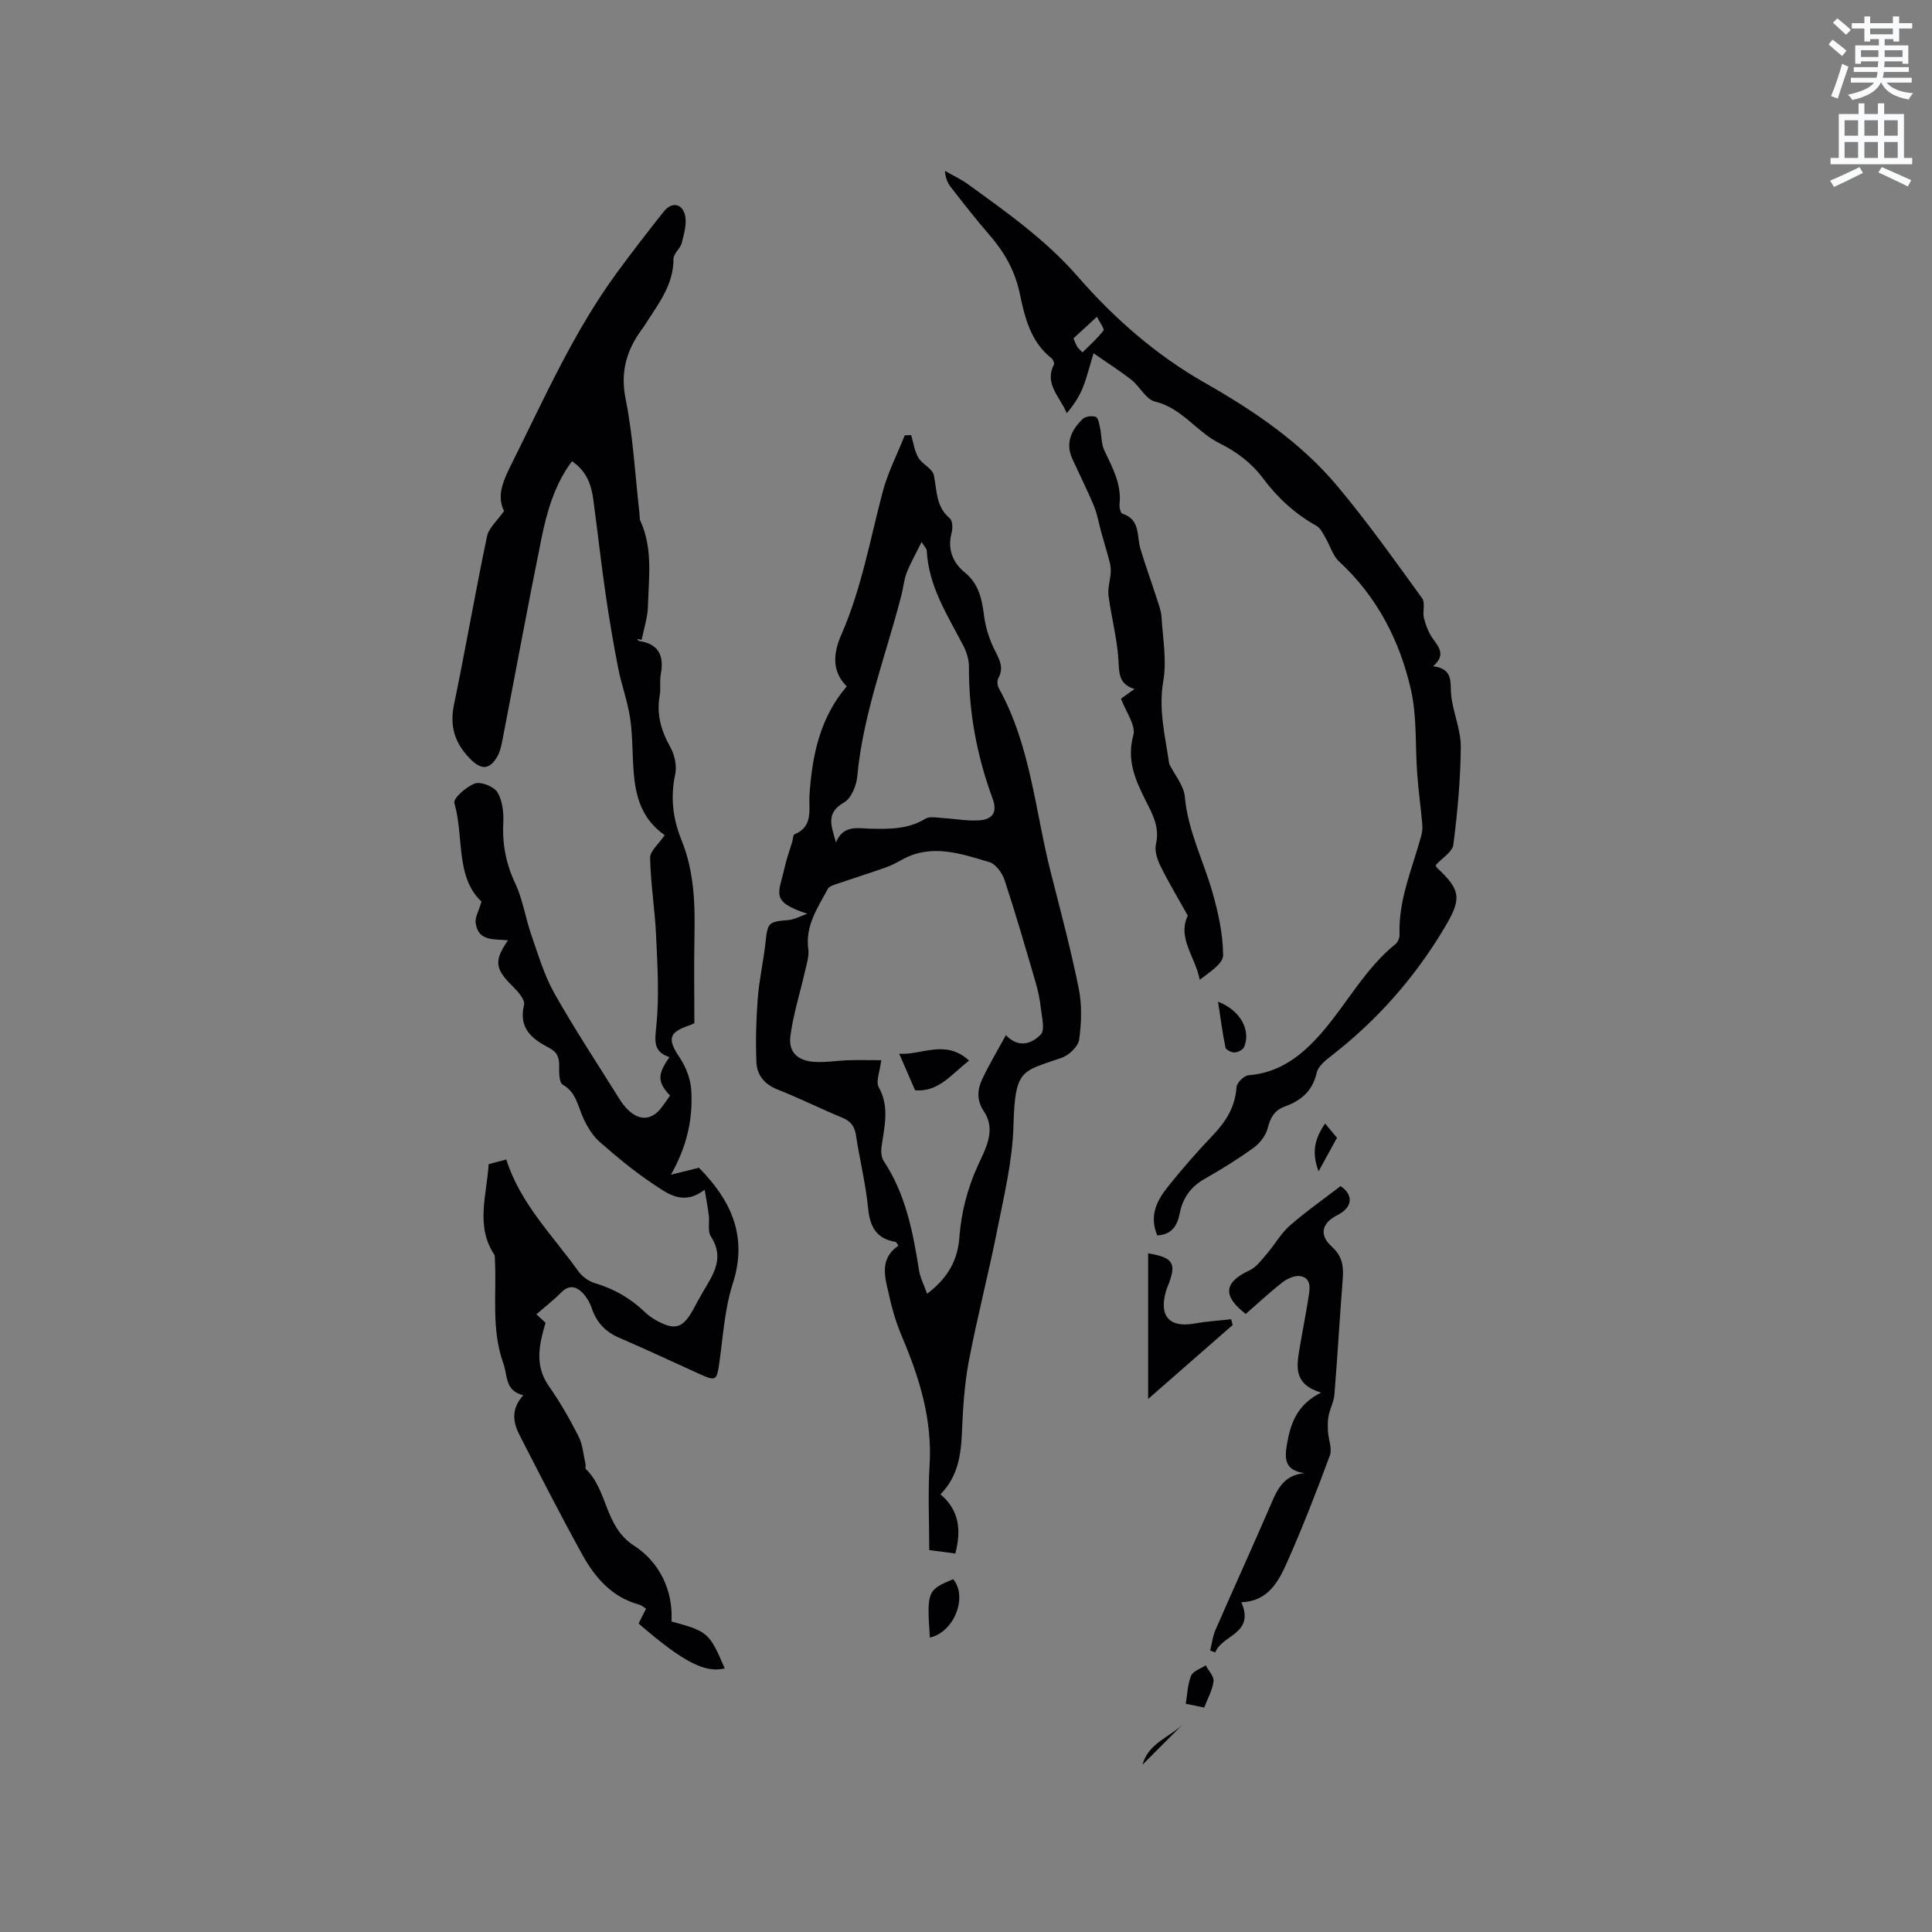 <svg enable-background="new 0 0 400 400" viewBox="0 0 400 400" xmlns="http://www.w3.org/2000/svg"><rect x="0" y="0" width="400" height="400" fill="#808080" stroke="none"/><path d="m378.6 9.2.8-1c.9.7 1.9 1.4 2.9 2.3l-.9 1.1c-1.1-.9-2-1.7-2.8-2.4zm.5 10.7c.9-2.1 1.6-4.3 2.3-6.7.4.2.8.4 1.3.6-.7 2.1-1.5 4.3-2.2 6.6zm.4-15.2.9-.9c1 .8 2 1.6 2.8 2.4l-1 1c-1-.9-1.9-1.8-2.7-2.5zm12.5-1.3h1.2v1.4h2.7v1.1h-2.7v2.7h-1.2v-.5h-1.8v1.3h4.9v3.8h-1.2v-.5h-3.7c0 .4-.1.9-.1 1.2h5.1v1h-5.2c0 .5-.1.9-.2 1.2h6v1h-5.2c1.1 1.3 2.9 2 5.5 2.2-.4.4-.7.8-.9 1.3-2.9-.5-4.8-1.6-5.7-3.5h-.1c-.8 1.7-2.7 2.9-5.9 3.6-.2-.4-.6-.8-.9-1.1 2.8-.6 4.6-1.4 5.4-2.5h-4.8v-1h5.3c.1-.3.2-.7.2-1.2h-4.9v-1h5c0-.4 0-.8.1-1.2h-3.6v.5h-1.2v-3.8h4.9v-1.3h-1.8v.5h-1.2v-2.7h-2.6v-1.1h2.6v-1.4h1.2v1.4h4.7v-1.4zm-6.7 8.4h3.6c0-.4 0-.9 0-1.4h-3.6zm1.9-4.7h4.7v-1.2h-4.7zm6.7 3.3h-3.7v1.4h3.7z" fill="#fafbfc"/><path d="m384.7 21.4h1.3v2.2h2.8v-2.2h1.3v2.2h4.1v9.1h1.7v1.3h-16.9v-1.3h1.7v-9.1h4.1v-2.2zm.3 13.2.7 1.2c-1.8.9-3.8 1.9-6 2.9-.2-.4-.5-.8-.8-1.3 2.4-1 4.4-2 6.1-2.8zm-3.1-6.5h2.8v-3.2h-2.8zm0 4.6h2.8v-3.3h-2.8zm4.1-4.6h2.8v-3.2h-2.8zm0 4.6h2.8v-3.3h-2.8zm3.6 1.9c2.1.9 4.1 1.8 6.1 2.7l-.7 1.3c-2.2-1.1-4.2-2-6.1-2.9zm3.3-9.7h-2.8v3.2h2.8zm-2.8 7.8h2.8v-3.3h-2.8z" fill="#fafbfc"/><g fill="#010104"><path d="m138.72 226.82c-2.62-2.74-2.64-4.43-.11-7.94-3.42-1.16-3.04-3.35-2.72-6.51.62-6.14.23-12.41-.05-18.61-.24-5.39-1.13-10.76-1.24-16.15-.03-1.41 1.77-2.85 3.02-4.7-8.33-5.83-5.85-15.57-7.16-24.25-.53-3.5-1.8-6.88-2.48-10.37-.99-5.08-1.86-10.19-2.6-15.31-.94-6.5-1.67-13.03-2.54-19.54-.42-3.1-1.4-5.94-4.42-7.94-3.64 4.88-5.2 10.49-6.35 16.15-2.8 13.79-5.34 27.63-8.02 41.44-.24 1.23-.5 2.54-1.12 3.6-1.64 2.79-3.38 2.68-5.61.4-3.14-3.21-4.26-6.68-3.33-11.17 2.4-11.6 4.41-23.29 6.84-34.88.37-1.76 2.12-3.22 3.53-5.24-1.7-3.36.04-6.71 1.77-10.19 6.66-13.35 12.71-27.04 21.6-39.16 3.13-4.27 6.37-8.46 9.66-12.61 1.6-2.02 3.74-1.84 4.41.62.48 1.77-.18 3.93-.65 5.84-.29 1.17-1.71 2.2-1.71 3.28.02 5.52-3.27 9.49-5.96 13.77-.17.27-.36.53-.55.78-3.19 4.34-4.54 8.81-3.4 14.48 1.56 7.76 1.96 15.76 2.86 23.65.06.53-.02 1.12.19 1.57 2.62 5.72 1.73 11.77 1.57 17.72-.06 2.31-.85 4.61-1.3 6.91-.31-.06-.61-.11-.92-.17.11.14.21.39.34.41 4.11.6 5.26 3.05 4.54 6.89-.27 1.44.03 2.99-.23 4.44-.68 3.85.28 7.22 2.17 10.59.9 1.61 1.43 3.9 1.05 5.65-1.03 4.77-.5 9.23 1.29 13.64 2.62 6.43 2.83 13.17 2.69 19.98-.12 5.93-.02 11.86-.02 17.95-.36.16-.71.34-1.08.47-4.28 1.46-4.52 2.83-1.97 6.64 1.29 1.92 2.25 4.39 2.4 6.68.38 5.88-.8 11.56-4.2 17.58 2.26-.56 3.78-.94 5.8-1.44 6.21 6.32 10.3 13.74 7.01 23.96-1.7 5.28-2.02 11.02-2.81 16.57-.5 3.49-.7 3.7-3.97 2.22-5.6-2.53-11.15-5.14-16.79-7.57-2.83-1.22-4.63-3.16-5.62-6.06-.42-1.24-1.17-2.51-2.11-3.41-1.24-1.18-2.7-1.43-4.17.06-1.55 1.57-3.31 2.93-5.2 4.57.78.72 1.43 1.31 1.9 1.75-1.35 4.61-2.3 8.84.68 13.11 2.3 3.29 4.32 6.8 6.14 10.39.89 1.75 1.02 3.88 1.47 5.85.07.3-.13.77.02.91 4.64 4.41 3.84 11.91 9.99 15.88 5.15 3.32 8.13 9.06 7.78 15.72 7.52 2.02 7.86 2.32 11.01 9.7-4.05 1.04-8.68-1.36-17.83-9.29.48-.94.98-1.94 1.55-3.07-.56-.34-.96-.72-1.42-.84-5.66-1.52-9.16-5.61-11.8-10.39-4.49-8.12-8.71-16.4-12.95-24.66-1.36-2.64-1.87-5.41.75-8.29-3.85-.98-3.2-3.99-4.12-6.57-2.57-7.17-1.36-14.41-1.76-21.62-.02-.32.02-.7-.13-.93-3.92-5.97-1.56-12.28-1.16-18.73 1.11-.3 2.19-.58 3.65-.97 2.9 9.13 9.58 15.68 14.91 23.13.79 1.1 2.16 2.1 3.45 2.48 3.96 1.17 7.37 3.13 10.32 5.97.68.65 1.47 1.23 2.29 1.69 3.92 2.19 5.59 1.69 7.72-2.2.66-1.21 1.3-2.43 2-3.61 2.13-3.61 4.59-7.06 1.67-11.53-.71-1.09-.25-2.91-.43-4.38-.2-1.63-.52-3.24-.86-5.29-4.49 3.45-7.76.74-10.81-1.29-3.85-2.56-7.44-5.56-10.92-8.61-1.42-1.24-2.5-3.03-3.32-4.76-1.2-2.52-1.46-5.45-4.34-7.1-.74-.42-.76-2.47-.73-3.76.05-1.76-.37-2.96-2.04-3.83-3.55-1.84-6.42-4.04-5.23-8.93.25-1.04-1.28-2.78-2.35-3.83-3.66-3.59-3.93-5.27-.98-9.53-2.77-.31-6.18.34-6.69-3.61-.15-1.17.64-2.45 1.21-4.41-5.44-5.1-3.59-13.33-5.62-20.42-.27-.94 2.51-3.43 4.28-4.03 1.26-.43 3.93.65 4.65 1.84 1.05 1.75 1.31 4.23 1.2 6.37-.22 4.46.59 8.5 2.51 12.57 1.55 3.3 2.08 7.07 3.29 10.56 1.42 4.07 2.65 8.31 4.74 12.04 4.2 7.46 8.94 14.62 13.48 21.9.5.8 1.08 1.59 1.76 2.25 2.48 2.45 5.1 2.2 7.12-.63.53-.68 1-1.38 1.62-2.29z"/><path d="m167.12 189.18c-7.74-2.58-5.91-4.05-4.62-9.78.39-1.75 1.03-3.45 1.54-5.17.15-.5.13-1.36.43-1.48 4.01-1.62 2.93-5.25 3.13-8.19.55-8.16 2.13-15.9 7.71-22.46-3.38-3.34-2.6-7.32-1.1-10.75 4.16-9.49 5.92-19.61 8.54-29.51 1.06-4.02 3.02-7.81 4.57-11.71.44-.01.89-.03 1.33-.04.47 1.56.67 3.27 1.47 4.64.82 1.39 2.94 2.28 3.22 3.66.67 3.18.4 6.51 3.3 8.92.57.47.64 2.03.4 2.93-.92 3.4.17 6.2 2.68 8.25 2.93 2.39 3.57 5.49 4.01 8.93.29 2.25.97 4.54 1.93 6.6.99 2.12 2.41 3.96 1.01 6.45-.29.51-.16 1.5.15 2.06 6.56 11.85 7.48 25.28 10.72 38.05 2.03 8 4.17 15.98 5.8 24.07.69 3.42.57 7.12.09 10.59-.2 1.43-2.11 3.23-3.62 3.76-8.21 2.89-9.67 2.16-9.98 14.01-.19 7.24-1.94 14.47-3.36 21.63-1.81 9.13-4.18 18.16-5.91 27.3-.92 4.85-1.19 9.85-1.41 14.79-.2 4.68-.89 9.06-4.44 12.65 3.91 3.31 4.34 7.41 3.08 12.26-1.56-.2-3.09-.4-5.4-.71 0-5.82-.29-11.73.07-17.6.58-9.4-2.07-17.97-5.65-26.44-1.11-2.62-1.99-5.37-2.6-8.15-.84-3.84-2.45-7.93 1.8-10.84-.34-.47-.45-.75-.59-.78-3.98-.64-5.31-3.13-5.69-6.98-.49-5.05-1.74-10.01-2.5-15.04-.28-1.87-1.05-2.96-2.84-3.69-4.5-1.85-8.86-4.05-13.39-5.83-2.71-1.07-4.27-2.97-4.39-5.61-.19-4.4-.06-8.83.27-13.22.3-3.9 1.19-7.74 1.61-11.63.45-4.13.59-4.3 4.74-4.63 1.32-.12 2.59-.86 3.89-1.31zm15.33 30.32c-.28 2.4-1.17 4.42-.52 5.58 2.3 4.15 1.15 8.21.58 12.37-.13.94-.06 2.15.44 2.9 4.55 6.88 6.07 14.69 7.32 22.63.25 1.58 1.04 3.07 1.68 4.88 4.35-3.31 6.32-6.98 6.67-11.59.39-5.2 1.63-10.1 3.83-14.95 1.51-3.33 3.86-7.3 1.3-11.14-1.61-2.42-1.42-4.58-.36-6.82 1.39-2.94 3.07-5.74 4.87-9.04 2.73 2.84 5.46 1.68 7.22-.14.92-.95.21-3.61.01-5.48-.19-1.78-.57-3.57-1.07-5.29-2.07-7.08-4.12-14.18-6.43-21.19-.48-1.46-1.82-3.32-3.14-3.72-5.94-1.77-11.99-3.91-18.12-.5-1.11.62-2.25 1.22-3.44 1.63-3.45 1.21-6.93 2.31-10.39 3.49-.55.19-1.27.47-1.51.92-2.08 3.89-4.7 7.58-4.04 12.44.21 1.57-.39 3.27-.75 4.88-.99 4.4-2.4 8.74-2.96 13.19-.42 3.29 1.53 5.08 4.95 5.3 2.41.15 4.84-.28 7.27-.35 2.19-.05 4.41 0 6.59 0zm8.36-107.29c-1.22 2.48-2.32 4.38-3.1 6.4-.57 1.46-.68 3.08-1.08 4.61-3.2 12.47-7.95 24.55-9.14 37.53-.18 1.92-1.26 4.56-2.75 5.4-3.92 2.21-2.56 4.96-1.66 8.28 1.5-3.73 4.5-2.91 7.17-2.86 3.93.08 7.77.13 11.34-2.06.91-.56 2.42-.21 3.65-.14 2.51.14 5.04.65 7.53.47 2.57-.19 3.84-1.52 2.74-4.5-3.24-8.79-4.96-17.88-4.9-27.3.01-1.5-.52-3.13-1.23-4.48-3.26-6.27-7.17-12.26-7.51-19.65-.02-.27-.31-.52-1.06-1.7z"/><path d="m239.59 255.78c-1.75-4.23.04-7.38 2.32-10.22 2.91-3.64 5.99-7.16 9.21-10.53 2.72-2.85 4.62-5.89 4.89-9.96.06-.9 1.56-2.38 2.48-2.45 6.71-.51 11.42-4.43 15.44-9.14 5.07-5.94 8.79-13.01 15-18.03.49-.4.86-1.3.83-1.95-.26-7.18 2.63-13.66 4.47-20.37.22-.79.31-1.66.24-2.47-.31-3.45-.78-6.88-1.04-10.33-.45-5.88-.03-11.94-1.33-17.61-2.32-10.12-7-19.21-14.83-26.44-1.36-1.26-1.91-3.37-2.9-5.04-.51-.85-1-1.92-1.79-2.36-4.44-2.47-8.07-5.81-11.08-9.84-2.41-3.22-5.47-5.51-9.04-7.28-4.74-2.36-7.76-7.29-13.35-8.63-1.85-.44-3.09-3.08-4.82-4.45-2.32-1.84-4.84-3.42-7.88-5.55-.95 3.11-1.44 5.24-2.27 7.24-.76 1.85-1.89 3.55-3.28 5.18-1.4-3.41-4.7-6.05-2.66-10.05.15-.3-.17-1.08-.51-1.34-4.33-3.4-5.52-8.45-6.55-13.36-1-4.77-3.22-8.63-6.33-12.21-2.78-3.19-5.37-6.54-7.98-9.88-.67-.86-1.09-1.93-1.19-3.33 1.61.92 3.32 1.71 4.81 2.79 8.02 5.83 16.01 11.42 22.72 19.12 7.44 8.54 16.14 16.2 26.23 21.94 10.17 5.79 19.88 12.35 27.45 21.37 6.25 7.44 11.88 15.41 17.6 23.28.68.94.03 2.76.36 4.08.38 1.49.96 3.04 1.85 4.27 1.3 1.81 2.69 3.4.05 5.71 4.37.54 3.45 3.53 3.76 6.18.42 3.55 2 7.04 1.97 10.54-.05 6.75-.68 13.53-1.54 20.23-.2 1.51-2.35 2.78-3.62 4.18.05.16.04.42.17.54 5.12 4.74 5.18 6.5 1.59 12.52-6.16 10.32-13.94 19.13-23.42 26.48-1.22.94-2.72 2.17-3.02 3.51-.85 3.78-3.24 5.75-6.58 6.97-2.09.76-2.99 2.22-3.53 4.4-.38 1.53-1.59 3.15-2.89 4.1-3.25 2.36-6.69 4.49-10.19 6.48-2.9 1.65-4.55 3.97-5.17 7.19-.49 2.4-1.54 4.35-4.65 4.52zm-15.48-182.81c1.49-1.5 3.09-2.88 4.33-4.52.27-.36-.75-1.69-1.33-2.87-1.98 1.83-3.43 3.16-4.86 4.48.31.72.49 1.22.74 1.68.15.27.42.47 1.12 1.23z"/><path d="m232.09 144.65c.92-.65 1.68-1.2 2.8-2-3.42-1.05-3.16-3.48-3.34-6.18-.29-4.4-1.47-8.74-2.04-13.13-.2-1.54.34-3.16.45-4.76.05-.73-.03-1.5-.22-2.22-.54-2.08-1.17-4.14-1.75-6.21-.5-1.8-.79-3.68-1.5-5.39-1.37-3.31-3-6.51-4.48-9.78-1.5-3.3-.17-5.98 2.15-8.24.56-.55 1.92-.7 2.71-.43.49.17.7 1.43.88 2.24.34 1.57.23 3.33.9 4.73 1.68 3.55 3.59 6.96 3.14 11.11-.07.65.2 1.84.58 1.96 3.8 1.21 2.94 4.67 3.76 7.35 1.03 3.4 2.25 6.74 3.34 10.13.41 1.28.93 2.59 1.01 3.91.27 4.44 1.11 9.02.36 13.31-1.04 5.97.47 11.66 1.23 17.11 1.13 2.27 3.03 4.47 3.24 6.82.63 7.01 3.83 13.16 5.71 19.74 1.21 4.23 2.19 8.68 2.21 13.04.01 1.77-2.83 3.54-4.84 5.09-.87-4.71-4.7-8.63-2.47-13.28-1.92-3.44-3.93-6.78-5.65-10.26-.68-1.37-1.26-3.18-.94-4.57.8-3.46-.68-6.11-2.11-8.95-2.14-4.25-4.01-8.39-2.57-13.6.54-2.07-1.58-4.85-2.56-7.54z"/><path d="m257.01 331.73c2.86 6.59-4.06 6.73-5.41 10.4-.35-.14-.69-.28-1.04-.42.35-1.4.5-2.89 1.07-4.2 3.68-8.44 7.5-16.82 11.16-25.27 1.45-3.34 2.6-6.81 7.29-7.24-4-.56-4.18-2.82-3.64-5.93.75-4.33 2.03-8.2 7.06-10.75-5.68-1.71-5.06-5.38-4.46-9.01.61-3.65 1.34-7.29 1.91-10.94.26-1.67.54-3.74-1.68-4.15-1.13-.21-2.71.47-3.7 1.24-2.67 2.06-5.13 4.39-7.65 6.58-4.88-3.74-4.5-6.59.77-9.02 1.45-.67 2.55-2.22 3.65-3.5 1.62-1.87 2.85-4.15 4.68-5.75 3.33-2.92 6.98-5.47 10.53-8.2 2.73 1.85 2.51 4.4-.64 6-3.26 1.65-3.89 4.08-1.15 6.56 2.22 2.01 2.44 4.15 2.23 6.79-.62 7.92-1.07 15.85-1.71 23.77-.12 1.5-.91 2.94-1.21 4.45-.21 1.06-.18 2.19-.12 3.28.1 1.66.9 3.53.38 4.93-2.75 7.44-5.63 14.84-8.84 22.08-1.79 4.05-3.98 8.11-9.48 8.3z"/><path d="m255.22 274.32c-5.77 5.05-11.54 10.1-17.51 15.32 0-10.23 0-20.15 0-30.15 5.09.83 5.85 2.05 4.32 6.15-.22.6-.49 1.18-.66 1.79-1.44 5.15.81 7.53 6.04 6.58 2.46-.45 4.98-.59 7.48-.88.11.41.22.8.33 1.19z"/><path d="m192.52 339.04c-.65-9.57-.52-9.89 4.84-12.08 3.06 3.71.15 10.99-4.84 12.08z"/><path d="m252.18 207.39c4.77 1.83 6.82 6.05 5.4 9.38-.24.57-1.26 1.1-1.94 1.13-.65.03-1.81-.53-1.91-1-.61-2.89-.98-5.82-1.55-9.51z"/><path d="m249.32 353.53c-1.48-.3-2.49-.51-3.82-.78.34-2.02.38-4.06 1.11-5.82.4-.96 1.97-1.44 3.02-2.14.58 1.1 1.74 2.27 1.62 3.29-.21 1.81-1.2 3.51-1.93 5.45z"/><path d="m273 242.51c-1.47-3.84-.85-6.7 1.35-9.9.85 1.03 1.56 1.88 2.46 2.96-1.15 2.11-2.34 4.26-3.81 6.94z"/><path d="m244.89 357c-2.72 2.72-5.44 5.45-8.36 8.37 1.25-4.48 5.61-5.69 8.36-8.37z"/><path d="m200.64 219.59c-3.69 2.82-6.28 6.55-11.18 6.14-1.04-2.4-2.1-4.82-3.29-7.57 4.56.36 9.57-3.1 14.47 1.43z"/></g></svg>